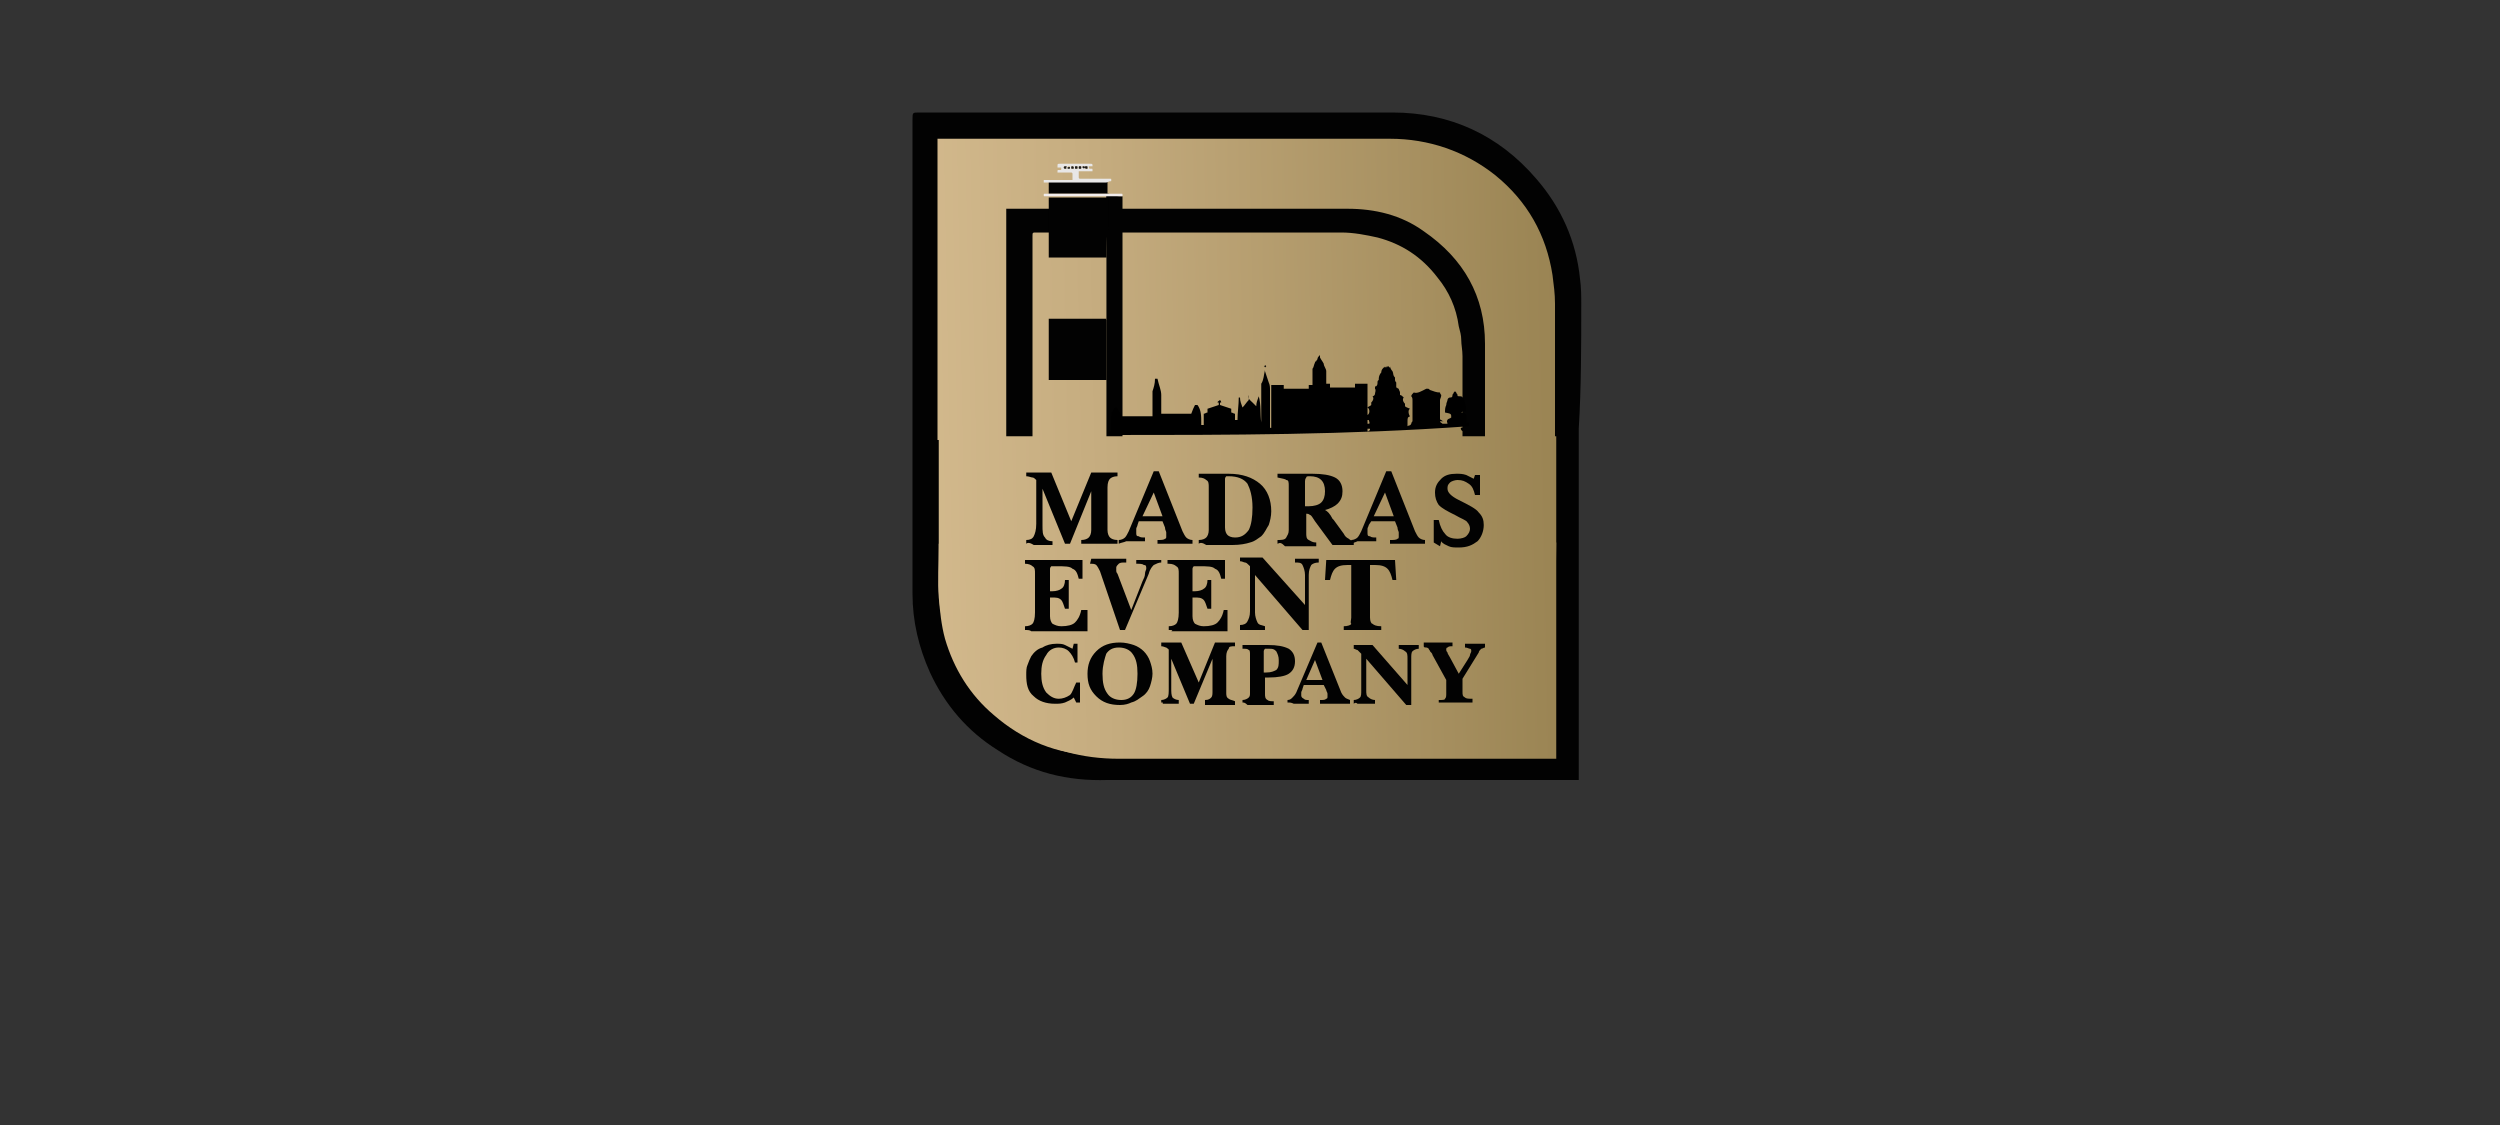 <?xml version="1.0" encoding="utf-8"?>
<!-- Generator: Adobe Illustrator 21.0.0, SVG Export Plug-In . SVG Version: 6.00 Build 0)  -->
<svg version="1.1" id="Layer_1" xmlns="http://www.w3.org/2000/svg" xmlns:xlink="http://www.w3.org/1999/xlink" x="0px" y="0px"
	 viewBox="0 0 200 90" style="enable-background:new 0 0 200 90;" xml:space="preserve">
<rect x="0" y="0" width="200" height="90" fill="#333333" stroke="none"/>
<style type="text/css">
	.st0{clip-path:url(#SVGID_2_);}
	.st1{fill:url(#SVGID_3_);}
	.st2{fill:url(#SVGID_4_);}
	.st3{fill:none;}
	.st4{fill:#020202;}
	.st5{fill:url(#SVGID_5_);}
	.st6{fill:url(#SVGID_6_);}
	.st7{fill:#E9C17F;}
	.st8{fill:#E8E7E7;}
	.st9{fill:#F1ECEC;}
	.st10{fill:#EFEAE9;}
	.st11{fill:#1E1E1E;}
	.st12{fill:#1D1D1D;}
	.st13{fill:#1B1C1C;}
	.st14{fill:#1A1A1A;}
	.st15{fill:#111111;}
	.st16{fill:url(#SVGID_7_);}
</style>
<g>
	<g>
		<defs>
			<rect id="SVGID_1_" x="73" y="9" width="53.5" height="53.5"/>
		</defs>
		<clipPath id="SVGID_2_">
			<use xlink:href="#SVGID_1_"  style="overflow:visible;"/>
		</clipPath>
		<g class="st0">
			<linearGradient id="SVGID_3_" gradientUnits="userSpaceOnUse" x1="43.085" y1="36.899" x2="144.898" y2="34.937">
				<stop  offset="0" style="stop-color:#EACFA4"/>
				<stop  offset="0.163" style="stop-color:#E0C69A"/>
				<stop  offset="0.442" style="stop-color:#C5AC7F"/>
				<stop  offset="0.801" style="stop-color:#9A8453"/>
				<stop  offset="0.996" style="stop-color:#806B38"/>
			</linearGradient>
			<path class="st1" d="M124.9,61c-0.3,0-0.6,0-0.8,0c-7.4,0-14.7,0-22.1,0c-4.2,0-8.5,0-12.8,0c-3,0-5.8-0.6-8.3-2.3
				c-2.3-1.5-4-3.4-5.1-5.8c-0.9-1.9-1.3-3.9-1.3-6c0-3.7,0-7.5,0-11.2c0-8.2,0-16.3,0-24.5c0-0.5,0-0.5,0.5-0.5
				c7.9,0,15.8,0,23.7,0c4,0,8,0,12,0c4.4,0,8,1.7,10.9,5c1.9,2.2,2.9,4.7,3.2,7.5c0.1,0.6,0.1,1.3,0.1,1.9c0,3.1,0,6.3,0,9.4
				c0,8.7,0,17.4,0,26.1C124.9,60.7,124.9,60.8,124.9,61z"/>
			<linearGradient id="SVGID_4_" gradientUnits="userSpaceOnUse" x1="42.904" y1="27.503" x2="144.716" y2="25.541">
				<stop  offset="0" style="stop-color:#EACFA4"/>
				<stop  offset="0.163" style="stop-color:#E0C69A"/>
				<stop  offset="0.442" style="stop-color:#C5AC7F"/>
				<stop  offset="0.801" style="stop-color:#9A8453"/>
				<stop  offset="0.996" style="stop-color:#806B38"/>
			</linearGradient>
			<path class="st2" d="M81.7,17.9v17h36.4l0-8.8c0,0-2-8.5-10-8.5C100.1,17.5,81.7,17.9,81.7,17.9z"/>
			<rect x="74.1" y="10" class="st3" width="51.4" height="33.1"/>
			<path class="st4" d="M126.5,24.3c0-0.6,0-1.3-0.1-2c-0.3-3-1.5-5.7-3.5-8c-3-3.5-6.9-5.3-11.5-5.3c-4.2,0-8.5,0-12.8,0
				c-8.4,0-16.7,0-25.1,0c-0.5,0-0.5,0-0.5,0.6c0,8.7,0,17.3,0,26c0,4,0,7.9,0,11.9c0,2.2,0.5,4.3,1.4,6.3c1.2,2.6,3,4.7,5.4,6.2
				c2.7,1.8,5.6,2.5,8.8,2.4c4.5,0,9,0,13.5,0c7.8,0,15.6,0,23.4,0c0.3,0,0.5,0,0.8,0c0-0.2,0-0.3,0-0.4c0-9.2,0-18.4,0-27.7
				C126.5,31,126.5,27.7,126.5,24.3z M124.4,60.4c-0.2,0-0.3,0-0.5,0c-6.5,0-13.1,0-19.6,0c-5.5,0-11.1,0-16.6,0
				c-3.1,0-5.9-1.2-8.2-3.2c-1.9-1.6-3.2-3.7-3.9-6.1c-0.3-1.1-0.4-2.2-0.5-3.3c-0.1-1.3,0-2.7,0-4c0-0.1,0-0.2,0-0.3
				c1.8,0,3.7,0,5.5,0c0,0.4,0,0.8,0.1,1.2c0.3,3.8,2.1,6.6,5.3,8.6c1.7,1,3.5,1.6,5.5,1.5c6.1,0,12.3,0,18.4,0c2.8,0,5.7,0,8.5,0
				c0.2,0,0.3,0,0.5,0c0-3.8,0-7.6,0-11.4c1.9,0,3.7,0,5.6,0C124.4,49.1,124.4,54.7,124.4,60.4z M82.6,43.3c0-2.6,0-5.1,0-7.7
				c0-5.6,0-11.2,0-16.7c0-0.3,0-0.3,0.3-0.3c5.4,0,10.8,0,16.2,0c2.7,0,5.5,0,8.2,0c1,0,2,0.2,2.9,0.4c1.9,0.5,3.5,1.5,4.8,3.2
				c0.9,1.1,1.5,2.4,1.7,3.9c0.1,0.4,0.2,0.7,0.2,1.1c0,0.4,0.1,0.8,0.1,1.3c0,2.1,0,4.3,0,6.5c0,5.9,0,11.9,0,17.8
				c0,0.1,0,0.2,0,0.3c-0.2,0-0.4,0-0.5,0c-5,0-10,0-15.1,0c-2.9,0-5.8,0-8.7,0c-0.3,0-0.7,0-1,0c0,0,0,0-0.1,0
				c-3.5,0-6.1-1.6-7.8-4.5c-0.8-1.3-1.1-2.7-1.1-4.2C82.6,43.8,82.6,43.5,82.6,43.3z M124.4,34.7c0,0.2,0,0.3,0,0.5
				c-1.9,0-3.7,0-5.6,0c0-0.2,0-0.3,0-0.5c0-2.4,0-4.8,0-7.2c0-3.8-1.7-6.8-4.9-9c-1.8-1.3-3.9-1.8-6.1-1.8c-9,0-18,0-26.9,0
				c-0.1,0-0.2,0-0.4,0c0,6.2,0,12.3,0,18.5c-1.9,0-3.7,0-5.5,0c0-8,0-16,0-24.1c0.2,0,0.3,0,0.5,0c7,0,14.1,0,21.1,0
				c4.9,0,9.7,0,14.6,0c3.1,0,6,1,8.4,2.9c2.6,2.1,4.1,4.8,4.6,8c0.1,0.8,0.2,1.5,0.2,2.3C124.4,27.8,124.4,31.2,124.4,34.7z"/>
			<path class="st4" d="M89.8,15.7c0,0.1,0,0.1,0,0.2c0,8,0,16.1,0,24.1c0,0.1,0,0.2,0,0.2c-0.4,0-0.8,0-1.3,0c0-1.6,0-3.2,0-4.9
				c0-1.6,0-3.3,0-5c0-1.6,0-3.2,0-4.9s0-3.3,0-5c0-0.8,0-1.6,0-2.5c0-0.8,0-1.6,0-2.4c0.1,0,0.2,0,0.2,0
				C89.1,15.7,89.5,15.7,89.8,15.7z"/>
			<linearGradient id="SVGID_5_" gradientUnits="userSpaceOnUse" x1="42.834" y1="23.885" x2="144.647" y2="21.922">
				<stop  offset="0" style="stop-color:#EACFA4"/>
				<stop  offset="0.163" style="stop-color:#E0C69A"/>
				<stop  offset="0.442" style="stop-color:#C5AC7F"/>
				<stop  offset="0.801" style="stop-color:#9A8453"/>
				<stop  offset="0.996" style="stop-color:#806B38"/>
			</linearGradient>
			<path class="st5" d="M88.5,20.6c0,1.6,0,3.3,0,5c-1.6,0-3.1,0-4.6,0c0,0,0-0.1,0-0.2c0-1.6,0-3.1,0-4.7c0,0,0-0.1,0-0.2
				C85.5,20.6,87,20.6,88.5,20.6z"/>
			<linearGradient id="SVGID_6_" gradientUnits="userSpaceOnUse" x1="43.023" y1="33.696" x2="144.836" y2="31.734">
				<stop  offset="0" style="stop-color:#EACFA4"/>
				<stop  offset="0.163" style="stop-color:#E0C69A"/>
				<stop  offset="0.442" style="stop-color:#C5AC7F"/>
				<stop  offset="0.801" style="stop-color:#9A8453"/>
				<stop  offset="0.996" style="stop-color:#806B38"/>
			</linearGradient>
			<path class="st6" d="M88.5,30.4c0,1.6,0,3.3,0,5c-1.6,0-3.1,0-4.6,0c0,0,0-0.1,0-0.2c0-1.6,0-3.1,0-4.7c0,0,0-0.1,0-0.2
				C85.5,30.4,87,30.4,88.5,30.4z"/>
			<path class="st4" d="M88.5,30.4c-1.5,0-3.1,0-4.6,0c0,0,0-0.1,0-0.2c0-1.6,0-3.1,0-4.6c0,0,0-0.1,0-0.1c1.6,0,3.1,0,4.6,0
				C88.5,27.1,88.5,28.8,88.5,30.4z"/>
			<path class="st7" d="M83.9,35.3c1.6,0,3.1,0,4.6,0c0,1.6,0,3.2,0,4.9c0,0-0.1,0-0.2,0c-1.5,0-2.9,0-4.4,0c0,0-0.1,0-0.2,0
				c0-1.6,0-3.2,0-4.7C83.9,35.4,83.9,35.4,83.9,35.3z"/>
			<path class="st4" d="M88.5,20.6c-1.5,0-3.1,0-4.6,0c0-0.1,0-0.2,0-0.2c0-1.5,0-3.1,0-4.6c0,0,0.1,0,0.2,0c1.5,0,2.9,0,4.4,0
				c0,0,0.1,0,0.2,0c0,0.8,0,1.6,0,2.4C88.5,18.9,88.5,19.7,88.5,20.6z"/>
			<path class="st7" d="M90.1,40.4c0.2,0,0.2,0,0.2,0.2c0,0.1,0,0.2,0,0.3c0,0.1,0,0.1,0.1,0.1c0.2,0,0.2,0,0.2,0.2
				c0,0.2,0,0.3,0,0.5c0,0.1,0,0.1-0.1,0.1c0,0-0.1,0-0.1,0c-2.3,0-4.5,0-6.8,0c-0.2,0-0.2,0-0.2-0.2c0-0.2,0-0.3,0-0.5
				c0-0.1,0-0.1,0.1-0.1c0.1,0,0.1,0,0.1-0.1c0-0.1,0-0.2,0-0.2c0-0.2,0-0.2,0.2-0.2c0,0,0.1,0,0.2,0c2.1,0,4.1,0,6.2,0
				C90,40.4,90,40.4,90.1,40.4z"/>
			<path class="st4" d="M83.9,15.5c0-0.3,0-0.6,0-1c0,0,0.1,0,0.2,0c1.5,0,2.9,0,4.4,0c0,0,0.1,0,0.1,0c0,0.3,0,0.6,0,1
				c0,0-0.1,0-0.1,0c-1.5,0-2.9,0-4.4,0C84,15.5,84,15.5,83.9,15.5z"/>
			<path class="st8" d="M88.5,14.6c0,0-0.1,0-0.1,0c-1.5,0-2.9,0-4.4,0c0,0-0.1,0-0.2,0c-0.1,0-0.2,0-0.3,0c0-0.1,0-0.2,0-0.2
				c0.8,0,1.5,0,2.3,0c0-0.2,0-0.3,0-0.5c0-0.1-0.1-0.1-0.1-0.1c-0.3,0-0.6,0-0.9,0c-0.1,0-0.1,0-0.2,0c0,0,0,0,0-0.1
				c0-0.1,0-0.1,0.1-0.1c0,0,0.1,0,0.1,0c0.1,0,0.1,0,0.1-0.1c0-0.1,0-0.1-0.1-0.1c-0.1,0-0.1,0-0.2,0c0,0,0,0,0-0.1
				c0-0.2,0-0.2,0.2-0.2c0.8,0,1.6,0,2.4,0c0.2,0,0.2,0,0.2,0.2c-0.1,0-0.2,0-0.3,0c0,0,0,0,0,0c0,0.2,0,0.2,0.2,0.2c0,0,0,0,0,0
				c0.1,0,0.1,0,0.1,0.1c0,0,0,0.1,0,0.1c-0.4,0-0.8,0-1.1,0c0,0.2,0,0.4,0,0.5c0,0,0,0.1,0.1,0.1c0,0,0.1,0,0.1,0
				c0.7,0,1.5,0,2.2,0c0,0,0.1,0,0.1,0c0.1,0,0.1,0,0.1,0.1c0,0.1,0,0.1-0.1,0.1C88.7,14.5,88.6,14.6,88.5,14.6z M85.3,13.4
				c0-0.1,0-0.1-0.1-0.1c-0.1,0-0.1,0-0.1,0.1c0,0,0,0.1,0.1,0.1S85.4,13.5,85.3,13.4z M85.7,13.4c0,0.1,0,0.1,0.1,0.1
				c0.1,0,0.1,0,0.1-0.1c0,0,0-0.1-0.1-0.1C85.8,13.3,85.7,13.3,85.7,13.4z M86.2,13.4c0-0.1,0-0.1-0.1-0.1c-0.1,0-0.1,0-0.1,0.1
				s0,0.1,0.1,0.1C86.2,13.5,86.2,13.5,86.2,13.4z M86.3,13.4c0,0.1,0,0.1,0.1,0.1c0.1,0,0.1,0,0.1-0.1c0-0.1,0-0.1-0.1-0.1
				C86.3,13.3,86.3,13.3,86.3,13.4z M86.6,13.4C86.6,13.5,86.5,13.5,86.6,13.4c0.2,0.1,0.2,0.1,0.2,0c0,0,0-0.1-0.1-0.1
				C86.6,13.3,86.6,13.3,86.6,13.4z M87,13.4c0-0.1,0-0.1-0.1-0.1c-0.1,0-0.1,0-0.1,0.1c0,0,0,0.1,0.1,0.1
				C87,13.5,87.1,13.5,87,13.4z M85.6,13.4c0-0.1,0-0.1-0.1-0.1c-0.1,0-0.1,0.1-0.1,0.1C85.5,13.5,85.5,13.5,85.6,13.4
				C85.6,13.5,85.6,13.5,85.6,13.4z"/>
			<path class="st9" d="M83.9,15.5c0,0,0.1,0,0.2,0c1.5,0,2.9,0,4.4,0c0,0,0.1,0,0.1,0c0.3,0,0.7,0,1,0c0,0,0.1,0,0.1,0
				c0.1,0,0.1,0,0.1,0.1c0,0,0,0.1,0,0.1c-0.3,0-0.7,0-1,0c-0.1,0-0.2,0-0.2,0c0,0-0.1,0-0.2,0c-1.5,0-2.9,0-4.4,0c0,0-0.1,0-0.2,0
				c-0.1,0-0.2,0-0.2,0c-0.1,0-0.1,0-0.1-0.1s0-0.1,0.1-0.1C83.8,15.5,83.8,15.5,83.9,15.5z"/>
			<path class="st10" d="M90.1,40.4c-0.1,0-0.1,0-0.2,0c-2.1,0-4.1,0-6.2,0c0,0-0.1,0-0.2,0c0,0,0-0.1,0-0.2c0.1,0,0.2,0,0.3,0
				c0,0,0.1,0,0.2,0c1.5,0,2.9,0,4.4,0c0,0,0.1,0,0.2,0c0.4,0,0.8,0,1.3,0c0,0,0.1,0,0.1,0C90.1,40.2,90.1,40.2,90.1,40.4z"/>
			<path class="st11" d="M85.3,13.4c0,0.1,0,0.1-0.1,0.1c-0.1,0-0.1-0.1-0.1-0.1c0,0,0-0.1,0.1-0.1C85.3,13.3,85.4,13.3,85.3,13.4z"
				/>
			<path class="st12" d="M85.7,13.4c0-0.1,0-0.1,0.1-0.1c0.1,0,0.1,0.1,0.1,0.1c0,0.1,0,0.1-0.1,0.1C85.7,13.5,85.7,13.5,85.7,13.4z
				"/>
			<path class="st13" d="M86.2,13.4c0,0.1,0,0.1-0.1,0.1c-0.1,0-0.1,0-0.1-0.1s0-0.1,0.1-0.1C86.2,13.3,86.2,13.3,86.2,13.4z"/>
			<path class="st14" d="M86.3,13.4c0-0.1,0-0.1,0.1-0.1c0.1,0,0.1,0,0.1,0.1s0,0.1-0.1,0.1C86.3,13.5,86.3,13.5,86.3,13.4z"/>
			<path class="st14" d="M86.6,13.4c0-0.1,0-0.1,0.1-0.1c0.1,0,0.1,0.1,0.1,0.1C86.7,13.5,86.7,13.5,86.6,13.4
				C86.6,13.5,86.6,13.5,86.6,13.4z"/>
			<path class="st14" d="M87,13.4c0,0.1,0,0.1-0.1,0.1c-0.1,0-0.1-0.1-0.1-0.1c0-0.1,0-0.1,0.1-0.1C87,13.3,87,13.3,87,13.4z"/>
			<path class="st15" d="M85.6,13.4c0,0.1,0,0.1-0.1,0.1c-0.1,0-0.1,0-0.1-0.1C85.5,13.4,85.5,13.3,85.6,13.4
				C85.6,13.3,85.6,13.3,85.6,13.4z"/>
			<rect x="81.2" y="10.3" class="st3" width="17.2" height="31.9"/>
			<path d="M88.7,34.8c0-0.1,0-0.2,0-0.3c0,0,0.1,0,0.2,0c0-0.4,0-0.8,0-1.2c0-0.2,0-0.3,0.1-0.4c0.1-0.1,0.1-0.2,0.2-0.3
				c0,0,0.1,0,0.2,0c0,0.3,0.3,0.4,0.3,0.7c0.8,0,1.6,0,2.5,0c0-0.2,0-0.5,0-0.7c0-0.3,0-0.7,0-1c0-0.1,0-0.2,0-0.3
				c0.1-0.3,0.2-0.6,0.2-1c0.1,0,0.1,0,0.2,0c0.1,0.5,0.3,0.9,0.3,1.3c0,0.5,0,1,0,1.4c0,0,0,0.1,0,0.1c0.8,0,1.6,0,2.4,0
				c0.1-0.3,0.2-0.5,0.3-0.7c0,0,0.1,0,0.2,0c0,0,0,0,0,0c0.3,0.4,0.3,0.9,0.3,1.4c0,0,0,0.1,0,0.2c0.1,0,0.1,0,0.2,0
				c0-0.3,0-0.6,0-0.9c0.1,0,0.2-0.1,0.3-0.1c0-0.1,0-0.2,0-0.3c0.3-0.1,0.6-0.2,0.9-0.3c0,0,0-0.1,0-0.2c0,0-0.1,0-0.1,0
				c0-0.1,0.1-0.1,0.2-0.2c0,0,0.1,0.1,0.1,0.2c0,0,0,0-0.1,0c0,0.1,0,0.2,0,0.2c0.3,0.1,0.6,0.2,0.9,0.3c0,0.1,0,0.2,0,0.3
				c0.1,0,0.2,0.1,0.3,0.1c0,0.2,0,0.3,0,0.5c0.1,0,0.2,0,0.2,0c0-0.6,0.1-1.2,0.1-1.8c0,0,0,0,0.1,0c0,0.3,0.1,0.5,0.2,0.8
				c0.2-0.2,0.3-0.4,0.5-0.6c0,0,0-0.2,0-0.2c0,0,0-0.1,0-0.2v0c-0.1,0.3,0.1,0.4,0.3,0.6c0.1,0.1,0.2,0.2,0.3,0.3
				c0-0.3,0.1-0.5,0.2-0.8c0.2,0.7,0.1,1.4,0.2,2.1c0,0,0-0.1,0-0.1c0-0.6,0-1.2,0-1.8c0-0.3,0-0.5,0-0.8c0-0.1,0-0.2,0-0.4
				c0.2-0.3,0.2-0.7,0.3-1.1c0-0.1,0-0.2,0-0.2c0,0,0-0.1-0.1-0.1c0,0,0.1,0,0.1-0.1c0,0,0.1,0.1,0.1,0.1c0,0-0.1,0.1-0.1,0.1
				c0,0.1,0,0.2,0,0.3c0.1,0.3,0.2,0.6,0.3,0.9c0.1,0.2,0.1,0.4,0.1,0.6c0,1,0,1.9,0,2.9c0,0,0,0.1,0,0.1c0,0,0.1,0.1,0.1,0
				c0-0.3,0-0.5,0-0.8c0-0.4,0-0.8,0-1.1c0-0.4,0-0.7,0-1.1c0-0.1,0-0.2,0-0.4c0.3,0,0.6,0,1,0c0,0.1,0,0.2,0,0.3c0.7,0,1.3,0,2,0
				c0-0.1,0-0.2,0-0.3c0.1,0,0.2,0,0.3,0c0-0.1,0-0.2,0-0.3c0-0.3,0-0.5,0-0.8c0,0,0-0.1,0-0.2c0.1-0.1,0.1-0.3,0.2-0.5
				c0,0,0-0.1,0.1-0.1c0-0.1,0.1-0.1,0.1-0.2c0-0.1,0.1-0.2,0.2-0.3c0,0,0,0,0,0.1c0,0,0,0.1,0,0.1c0.1,0.2,0.2,0.3,0.3,0.5
				c0,0,0,0,0,0c0,0.2,0.2,0.4,0.2,0.6c0,0.3,0,0.6,0,0.9c0,0,0,0.1,0,0.1c0.1,0,0.2,0,0.3,0c0,0.1,0,0.2,0,0.3c0.6,0,1.3,0,2,0
				c0-0.1,0-0.2,0-0.3c0.3,0,0.6,0,1,0c0,0.8,0,1.7,0,2.5c0.2-0.1,0.2-0.5,0-0.6c0.1-0.1,0.2-0.1,0.3-0.2c0,0,0-0.1,0-0.2
				c0.2-0.2,0.2-0.4,0.1-0.5c0.1,0,0.2-0.1,0.2-0.2c0-0.1,0.1-0.3,0-0.4c0-0.2,0-0.2,0.1-0.2c0.2-0.2,0-0.4,0.2-0.5c0,0,0-0.1,0-0.1
				c0-0.2,0.1-0.4,0.2-0.5c0-0.2,0.1-0.3,0.2-0.4c0,0,0.1,0,0.1-0.1c0,0,0,0,0,0.1c0,0,0-0.1,0-0.1c0,0,0,0.1,0.1,0.1
				c0,0,0-0.1,0.1-0.1c0,0,0,0.1,0,0.1c0,0,0-0.1,0.1-0.1c0,0,0,0.1,0.1,0.1c0,0,0-0.1,0-0.1c0,0,0,0,0,0c0,0.1,0.1,0.3,0.2,0.4
				c0.1,0.2,0,0.3,0.2,0.5c0,0,0,0.1,0,0.2c0,0.1,0.1,0.2,0.1,0.2c0,0,0,0,0,0c0,0.1,0,0.3,0,0.4c0.1,0,0.1,0.1,0.2,0.1c0,0,0,0,0,0
				c0,0.1,0.1,0.2,0.1,0.3c0,0,0,0.1,0,0.2c0.1,0,0.2,0.1,0.3,0.2c-0.1,0.1-0.1,0.3,0.1,0.5c0,0.1,0,0.2,0,0.2
				c0.1,0.1,0.2,0.1,0.4,0.2c-0.2,0.1-0.1,0.5,0,0.6c-0.2,0.1-0.2,0.1-0.2,0.5c0-0.1,0-0.2,0-0.3h0c0,0.2,0,0.4,0,0.6
				c0.1-0.1,0.2,0,0.3-0.2c0-0.1,0.1-0.2,0.1-0.2c0-0.5,0-1.1,0-1.6c0-0.2,0-0.3-0.1-0.4c0-0.1,0.1-0.2,0.2-0.3
				c0.3,0.1,0.6-0.1,1-0.3c0,0,0.1,0,0.1,0c0.1,0,0.1,0,0.2,0.1c0.3,0.1,0.5,0.2,0.8,0.2c0,0.1,0.1,0.2,0.1,0.2
				c0,0.2-0.1,0.3-0.1,0.4c0,0.3,0,0.6,0,0.9c0,0.2,0,0.4,0,0.6c0,0,0,0.1,0.1,0.1c0,0,0.1,0.1,0.2,0.1c-0.1,0-0.2,0-0.3,0
				c0,0.1,0.1,0.1,0.2,0.2c0,0-0.1,0-0.1,0l0,0c0.2,0,0.3,0,0.5,0c0-0.1-0.1-0.2,0-0.3c0-0.1,0.2-0.1,0.3-0.2c0-0.3,0-0.3-0.5-0.4
				c0-0.2,0-0.4,0.1-0.6c0-0.2,0.1-0.3,0.1-0.4c0-0.1,0.1-0.2,0.2-0.2s0.2,0,0.2-0.2c0-0.1,0.1-0.1,0.1-0.2c0,0,0.1-0.1,0.1-0.1
				c0,0,0.1,0.1,0.1,0.1c0,0.1,0.1,0.1,0.1,0.2c0,0.1,0,0.1,0.2,0.1c0.2,0,0.2,0.1,0.3,0.2c0.1,0.3,0.2,0.6,0.2,1
				c-0.1,0-0.3,0-0.4,0.1c0.2,0,0.3,0,0.4,0.2c0,0,0,0.1,0,0.2c0,0.1,0,0.2,0,0.2c0,0,0,0.1,0,0.2c0,0,0.1,0,0.2,0
				c0,0.1,0,0.2,0,0.3C107.8,34.8,98.3,34.8,88.7,34.8z M109.4,33.9c0.2,0,0.2,0,0.1-0.3c0,0-0.1,0-0.1,0
				C109.4,33.7,109.4,33.9,109.4,33.9z M117.1,34.2C117.1,34.2,117.1,34.2,117.1,34.2c-0.2,0-0.3,0-0.2,0.2c0,0,0.1,0.1,0.1,0.1
				C117.1,34.4,117.1,34.4,117.1,34.2z M109.4,34.5c0.1,0,0.1,0,0.2-0.1c0,0,0-0.1,0-0.1c0,0-0.1,0-0.2,0
				C109.4,34.4,109.4,34.4,109.4,34.5z"/>
			<linearGradient id="SVGID_7_" gradientUnits="userSpaceOnUse" x1="43.317" y1="48.923" x2="145.129" y2="46.961">
				<stop  offset="0" style="stop-color:#EACFA4"/>
				<stop  offset="0.163" style="stop-color:#E0C69A"/>
				<stop  offset="0.442" style="stop-color:#C5AC7F"/>
				<stop  offset="0.801" style="stop-color:#9A8453"/>
				<stop  offset="0.996" style="stop-color:#806B38"/>
			</linearGradient>
			<path class="st16" d="M75.1,34.9c0,0.8,0,0.9,0,1c0,3.7,0,7.3,0,11c0,2.1,0.5,4,1.3,5.8c1.1,2.4,2.8,4.3,5,5.7
				c2.5,1.6,5.2,2.3,8.1,2.3c4.2,0,8.3,0,12.5,0c7.2,0,14.4,0,21.7,0c0.2,0,0.5,0,0.8,0c0-0.2,0-0.3,0-0.4c0-8.2,0-16.4,0-25.4
				L75.1,34.9L75.1,34.9z"/>
			<path class="st4" d="M82.1,43.5v-0.3c0.3,0,0.5-0.1,0.6-0.3c0.1-0.2,0.2-0.5,0.2-1v-3.5c-0.1-0.1-0.2-0.2-0.3-0.2
				c-0.1,0-0.3-0.1-0.5-0.1v-0.3c0.1,0,0.2,0,0.3,0c0.1,0,0.3,0,0.5,0c0.2,0,0.4,0,0.6,0c0.2,0,0.4,0,0.6,0l1.6,3.9l1.6-3.9
				c0.1,0,0.3,0,0.4,0c0.1,0,0.3,0,0.4,0c0.2,0,0.6,0,1.1,0c0.1,0,0.1,0,0.2,0v0.3c-0.3,0-0.5,0.1-0.6,0.2c-0.1,0.1-0.2,0.3-0.2,0.7
				v3.4c0,0.3,0.1,0.5,0.2,0.6c0.1,0.1,0.3,0.2,0.6,0.2v0.3c-0.3,0-0.5,0-0.8,0c-0.3,0-0.5,0-0.8,0c-0.3,0-0.5,0-0.7,0
				c-0.2,0-0.4,0-0.6,0v-0.3c0.3,0,0.5-0.1,0.6-0.2c0.1-0.1,0.2-0.3,0.2-0.6v-3.1l-1.7,4.2h-0.4l-1.8-4.4V42c0,0.5,0,0.8,0.2,1
				c0.1,0.2,0.3,0.3,0.6,0.3v0.3c-0.2,0-0.4,0-0.6,0c-0.2,0-0.3,0-0.4,0c-0.2,0-0.4,0-0.5,0C82.4,43.4,82.2,43.4,82.1,43.5z"/>
			<path class="st4" d="M89.5,43.5v-0.3c0.2,0,0.4-0.1,0.5-0.2c0.1-0.1,0.2-0.3,0.3-0.5l2-4.8h0.4l1.9,4.8c0.1,0.2,0.2,0.4,0.3,0.5
				s0.3,0.2,0.5,0.2v0.3c-0.2,0-0.5,0-0.7,0c-0.2,0-0.5,0-0.7,0s-0.5,0-0.7,0s-0.5,0-0.7,0v-0.3c0.3,0,0.5,0,0.6-0.1
				c0.1,0,0.1-0.1,0.1-0.2c0-0.1,0-0.2,0-0.3c0-0.1-0.1-0.2-0.1-0.4L93,41.7h-1.9L91,42c0,0.1-0.1,0.2-0.1,0.3c0,0.1,0,0.2,0,0.3
				c0,0.2,0,0.3,0.2,0.3c0.1,0.1,0.3,0.1,0.5,0.1v0.3c-0.2,0-0.3,0-0.5,0c-0.2,0-0.3,0-0.5,0s-0.3,0-0.5,0
				C89.9,43.4,89.7,43.4,89.5,43.5z M91.4,41.3h1.6l-0.7-1.9L91.4,41.3z"/>
			<path class="st4" d="M95.9,43.5v-0.3c0.3,0,0.5-0.1,0.6-0.2c0.1-0.1,0.2-0.3,0.2-0.6V39c0-0.3,0-0.5-0.2-0.6
				c-0.1-0.1-0.3-0.2-0.6-0.2v-0.3c0.1,0,0.2,0,0.4,0c0.1,0,0.3,0,0.6,0c0.2,0,0.4,0,0.7,0c0.3,0,0.5,0,0.7,0c1.1,0,1.9,0.3,2.5,0.8
				c0.6,0.5,0.9,1.3,0.9,2.2c0,0.4-0.1,0.8-0.2,1.1c-0.2,0.3-0.3,0.6-0.6,0.9c-0.3,0.2-0.5,0.4-0.9,0.5c-0.3,0.1-0.8,0.2-1.4,0.2
				c-0.2,0-0.4,0-0.7,0c-0.3,0-0.6,0-0.8,0c-0.2,0-0.3,0-0.6,0C96.2,43.4,96,43.4,95.9,43.5z M98,42.2c0,0.3,0.1,0.5,0.2,0.6
				c0.1,0.1,0.3,0.2,0.6,0.2c0.5,0,0.8-0.2,1.1-0.6c0.2-0.4,0.3-1,0.3-1.8c0-0.9-0.2-1.5-0.4-1.9c-0.3-0.4-0.8-0.6-1.5-0.6
				c-0.1,0-0.2,0-0.2,0c0,0-0.1,0.1-0.1,0.2L98,42.2L98,42.2z"/>
			<path class="st4" d="M102.2,43.5v-0.3c0.3,0,0.6,0,0.7-0.2s0.2-0.3,0.2-0.6v-3.5c0-0.3,0-0.5-0.2-0.5c-0.1-0.1-0.3-0.1-0.7-0.2
				v-0.3c0.2,0,0.3,0,0.5,0c0.2,0,0.4,0,0.6,0c0.2,0,0.5,0,0.8,0c0.4,0,0.7,0,0.9,0c0.8,0,1.4,0.1,1.8,0.3c0.4,0.2,0.6,0.6,0.6,1.1
				c0,0.4-0.1,0.7-0.4,1c-0.2,0.2-0.6,0.4-1,0.5c0.2,0.1,0.4,0.3,0.6,0.7c0,0,0.1,0.1,0.1,0.1l0.8,1.1c0.1,0.2,0.2,0.3,0.4,0.4
				c0.1,0.1,0.3,0.2,0.4,0.2v0.3c-0.1,0-0.3,0-0.5,0c-0.2,0-0.4,0-0.6,0c-0.1,0-0.2,0-0.3,0s-0.2,0-0.3,0l-1.4-1.9
				c-0.2-0.3-0.3-0.5-0.4-0.5c-0.1-0.1-0.2-0.1-0.3-0.1h0c0,0,0,0,0,0v1.5c0,0.3,0,0.5,0.2,0.6s0.3,0.2,0.6,0.2h0v0.3
				c-0.5,0-0.8,0-1.2,0c-0.3,0-0.5,0-0.7,0c-0.3,0-0.5,0-0.6,0C102.5,43.4,102.4,43.4,102.2,43.5z M104.4,40.5c0,0,0.1,0,0.1,0
				c0,0,0.1,0,0.2,0c0.4,0,0.8-0.1,1-0.3c0.2-0.2,0.3-0.5,0.3-0.9c0-0.4-0.1-0.7-0.3-0.9c-0.2-0.2-0.5-0.3-0.9-0.3
				c-0.2,0-0.3,0-0.3,0.1c0,0-0.1,0.1-0.1,0.3L104.4,40.5L104.4,40.5z"/>
			<path class="st4" d="M108.1,43.5v-0.3c0.2,0,0.4-0.1,0.5-0.2s0.2-0.3,0.3-0.5l2-4.8h0.4l1.9,4.8c0.1,0.2,0.2,0.4,0.3,0.5
				c0.1,0.1,0.3,0.2,0.5,0.2v0.3c-0.2,0-0.5,0-0.7,0c-0.2,0-0.5,0-0.7,0c-0.2,0-0.5,0-0.7,0c-0.2,0-0.5,0-0.7,0v-0.3
				c0.3,0,0.5,0,0.6-0.1c0.1,0,0.1-0.1,0.1-0.2c0-0.1,0-0.2,0-0.3c0-0.1-0.1-0.2-0.1-0.4l-0.2-0.5h-1.9l-0.2,0.3
				c0,0.1-0.1,0.2-0.1,0.3c0,0.1,0,0.2,0,0.3c0,0.2,0,0.3,0.2,0.3c0.1,0.1,0.3,0.1,0.5,0.1v0.3c-0.2,0-0.3,0-0.5,0
				c-0.2,0-0.3,0-0.5,0s-0.3,0-0.5,0C108.4,43.4,108.3,43.4,108.1,43.5z M109.9,41.3h1.6l-0.7-1.9L109.9,41.3z"/>
			<path class="st4" d="M114.7,43.4c0-0.1,0-0.3,0-0.4c0-0.1,0-0.3,0-0.4c0-0.2,0-0.3,0-0.5c0-0.2,0-0.3,0-0.5h0.4
				c0.1,0.5,0.3,0.9,0.5,1.1c0.2,0.3,0.6,0.4,1,0.4c0.3,0,0.6-0.1,0.7-0.2c0.2-0.2,0.3-0.4,0.3-0.6c0-0.2-0.1-0.4-0.2-0.5
				c-0.1-0.2-0.5-0.3-1-0.6c-0.6-0.3-1-0.5-1.3-0.8c-0.2-0.3-0.3-0.6-0.3-1c0-0.5,0.2-0.8,0.5-1.1c0.3-0.3,0.7-0.4,1.2-0.4
				c0.3,0,0.5,0,0.8,0.1c0.2,0.1,0.4,0.2,0.6,0.3l0.1-0.3h0.4c0,0.3,0,0.5,0,0.8c0,0.3,0,0.5,0,0.8H118c-0.1-0.4-0.2-0.7-0.5-0.9
				c-0.3-0.2-0.5-0.3-0.9-0.3c-0.2,0-0.5,0.1-0.6,0.2c-0.2,0.2-0.2,0.3-0.2,0.5c0,0.3,0.3,0.6,0.9,0.9c0,0,0,0,0,0
				c0.8,0.4,1.4,0.7,1.6,1c0.3,0.3,0.4,0.6,0.4,1c0,0.5-0.2,1-0.5,1.3c-0.4,0.3-0.8,0.5-1.5,0.5c-0.3,0-0.6,0-0.8-0.1
				c-0.2-0.1-0.5-0.2-0.6-0.4l-0.1,0.4L114.7,43.4L114.7,43.4z"/>
			<path class="st4" d="M82,50.4v-0.3c0.3,0,0.5-0.1,0.6-0.2c0.1-0.1,0.2-0.4,0.2-0.9v-3.1c0-0.3,0-0.5-0.2-0.6
				c-0.1-0.1-0.3-0.2-0.6-0.2H82v-0.3c0.3,0,0.6,0,0.9,0c0.3,0,0.6,0,0.8,0c0.4,0,0.9,0,1.4,0c0.5,0,1,0,1.5,0v1.5h-0.3
				c-0.1-0.4-0.2-0.7-0.5-0.8c-0.2-0.2-0.6-0.2-1.3-0.2c-0.2,0-0.3,0-0.4,0c0,0-0.1,0.1-0.1,0.2v1.8h0.2c0.3,0,0.6-0.1,0.7-0.2
				c0.2-0.1,0.3-0.4,0.3-0.7h0.3c0,0.2,0,0.3,0,0.5c0,0.2,0,0.4,0,0.6c0,0.2,0,0.4,0,0.6c0,0.2,0,0.4,0,0.6h-0.3
				c-0.1-0.3-0.2-0.6-0.3-0.7c-0.2-0.2-0.4-0.2-0.8-0.2h-0.1v1.5c0,0.3,0.1,0.5,0.2,0.6c0.2,0.1,0.4,0.2,0.7,0.2
				c0.5,0,0.9-0.1,1.1-0.3c0.2-0.2,0.4-0.5,0.5-1H87v1.7c-0.4,0-0.9,0-1.3,0c-0.5,0-1,0-1.8,0h-0.5c-0.4,0-0.7,0-0.9,0
				C82.4,50.4,82.2,50.4,82,50.4z"/>
			<path class="st4" d="M87.3,44.7c0.2,0,0.5,0,0.6,0c0.2,0,0.4,0,0.6,0c0.2,0,0.5,0,1,0c0.3,0,0.5,0,0.6,0V45h-0.1
				c-0.2,0-0.4,0-0.5,0.1c-0.1,0.1-0.2,0.2-0.2,0.3c0,0,0,0.1,0,0.2c0,0.1,0,0.2,0.1,0.3l1.1,2.9l0.9-2.3c0.1-0.2,0.2-0.4,0.2-0.6
				c0-0.2,0.1-0.3,0.1-0.4c0-0.2,0-0.3-0.2-0.3c-0.1-0.1-0.3-0.1-0.6-0.1v-0.3c0.3,0,0.5,0,0.6,0c0.2,0,0.3,0,0.4,0
				c0.1,0,0.3,0,0.4,0c0.2,0,0.3,0,0.6,0V45c-0.2,0-0.4,0.1-0.6,0.2c-0.1,0.1-0.3,0.3-0.4,0.7l-1.9,4.5h-0.4L88,45.7
				c-0.1-0.2-0.2-0.4-0.3-0.5c-0.1-0.1-0.3-0.1-0.5-0.1L87.3,44.7L87.3,44.7z"/>
			<path class="st4" d="M93.5,50.4v-0.3c0.3,0,0.5-0.1,0.6-0.2c0.1-0.1,0.2-0.4,0.2-0.9v-3.1c0-0.3,0-0.5-0.2-0.6
				c-0.1-0.1-0.3-0.2-0.6-0.2h-0.1v-0.3c0.3,0,0.6,0,0.9,0c0.3,0,0.6,0,0.8,0c0.4,0,0.9,0,1.4,0c0.5,0,1,0,1.5,0v1.5h-0.3
				c-0.1-0.4-0.2-0.7-0.5-0.8c-0.2-0.2-0.6-0.2-1.3-0.2c-0.2,0-0.3,0-0.4,0c0,0-0.1,0.1-0.1,0.2v1.8h0.2c0.3,0,0.6-0.1,0.7-0.2
				c0.2-0.1,0.3-0.4,0.3-0.7h0.3c0,0.2,0,0.3,0,0.5c0,0.2,0,0.4,0,0.6c0,0.2,0,0.4,0,0.6c0,0.2,0,0.4,0,0.6h-0.3
				c-0.1-0.3-0.2-0.6-0.3-0.7c-0.2-0.2-0.4-0.2-0.8-0.2h-0.1v1.5c0,0.3,0.1,0.5,0.2,0.6c0.2,0.1,0.4,0.2,0.7,0.2
				c0.5,0,0.9-0.1,1.1-0.3c0.2-0.2,0.4-0.5,0.5-1h0.3v1.7c-0.4,0-0.9,0-1.3,0c-0.5,0-1,0-1.8,0h-0.5c-0.4,0-0.7,0-0.9,0
				C93.9,50.4,93.7,50.4,93.5,50.4z"/>
			<path class="st4" d="M99.2,50.4V50c0.3,0,0.5-0.1,0.6-0.3c0.1-0.2,0.2-0.4,0.2-0.8v-3.6l-0.1-0.1c-0.1-0.1-0.2-0.2-0.3-0.2
				c-0.1,0-0.2-0.1-0.4-0.1v-0.3c0.1,0,0.2,0,0.3,0c0.1,0,0.3,0,0.5,0c0.2,0,0.4,0,0.6,0c0.2,0,0.3,0,0.4,0l3.4,3.8V46
				c0-0.3-0.1-0.6-0.2-0.8c-0.1-0.2-0.3-0.2-0.6-0.2v-0.3c0.2,0,0.4,0,0.5,0c0.2,0,0.3,0,0.4,0s0.2,0,0.4,0s0.4,0,0.6,0V45
				c-0.3,0-0.5,0.1-0.6,0.2c-0.1,0.2-0.2,0.4-0.2,0.8v4.4h-0.5l-3.8-4.4v3c0,0.3,0.1,0.6,0.2,0.8c0.1,0.2,0.3,0.2,0.6,0.3v0.3
				c-0.2,0-0.4,0-0.6,0c-0.2,0-0.4,0-0.7,0c-0.2,0-0.3,0-0.4,0C99.4,50.4,99.2,50.4,99.2,50.4z"/>
			<path class="st4" d="M108.1,49.4v-4.2c0,0-0.1,0-0.1,0c0,0-0.1,0-0.2,0c-0.5,0-0.8,0.1-1,0.3c-0.2,0.2-0.3,0.5-0.4,0.9H106
				l0.1-1.6c0.3,0,0.6,0,1,0c0.3,0,0.8,0,1.2,0c0.7,0,1.3,0,1.8,0c0.5,0,1,0,1.5,0l0.1,1.6h-0.3c-0.1-0.4-0.2-0.7-0.4-0.9
				c-0.2-0.2-0.5-0.3-1-0.3c-0.1,0-0.2,0-0.4,0h0v4.2c0,0.3,0.1,0.5,0.2,0.5c0.1,0.1,0.3,0.2,0.7,0.2v0.3c-0.2,0-0.5,0-0.7,0
				c-0.2,0-0.5,0-0.7,0s-0.5,0-0.8,0c-0.3,0-0.6,0-0.8,0v-0.3c0.3,0,0.6-0.1,0.6-0.2C108,49.8,108.1,49.6,108.1,49.4z"/>
			<path class="st4" d="M86.1,54.6h0.3v1.6h-0.3l-0.2-0.4c-0.2,0.2-0.5,0.3-0.7,0.4c-0.3,0.1-0.5,0.1-0.8,0.1
				c-0.7,0-1.3-0.2-1.7-0.6c-0.5-0.4-0.6-1-0.6-1.7c0-0.3,0-0.6,0.1-0.8c0.1-0.3,0.2-0.5,0.3-0.7c0.2-0.3,0.5-0.6,0.9-0.7
				c0.3-0.2,0.7-0.3,1.1-0.3c0.3,0,0.5,0,0.7,0.1c0.2,0.1,0.4,0.2,0.6,0.3l0.1-0.4h0.3l0,1.5H86c-0.1-0.4-0.3-0.7-0.5-0.9
				c-0.2-0.2-0.5-0.3-0.8-0.3c-0.4,0-0.8,0.2-1,0.6c-0.3,0.4-0.4,0.9-0.4,1.5c0,0.6,0.1,1.1,0.4,1.5c0.3,0.3,0.6,0.5,1,0.5
				c0.3,0,0.6-0.1,0.9-0.3C85.8,55.4,85.9,55,86.1,54.6z"/>
			<path class="st4" d="M89.6,56.4c-0.8,0-1.4-0.2-1.9-0.7c-0.5-0.5-0.7-1-0.7-1.8c0-0.7,0.2-1.3,0.7-1.8c0.5-0.5,1.1-0.7,1.9-0.7
				c0.4,0,0.8,0.1,1.1,0.2c0.3,0.1,0.6,0.3,0.8,0.5c0.2,0.2,0.4,0.5,0.5,0.8c0.1,0.3,0.2,0.6,0.2,1c0,0.3-0.1,0.7-0.2,1
				c-0.1,0.3-0.3,0.6-0.6,0.8c-0.3,0.2-0.5,0.4-0.9,0.5C90.3,56.3,90,56.4,89.6,56.4z M88.2,53.9c0,0.7,0.1,1.2,0.4,1.6
				c0.2,0.3,0.6,0.5,1.1,0.5s0.8-0.2,1-0.5c0.2-0.3,0.3-0.9,0.3-1.6c0-0.7-0.1-1.2-0.4-1.6c-0.2-0.3-0.6-0.5-1.1-0.5s-0.8,0.2-1,0.5
				C88.4,52.6,88.2,53.2,88.2,53.9z"/>
			<path class="st4" d="M92.9,56.2V56c0.2,0,0.4-0.1,0.5-0.2c0.1-0.1,0.1-0.4,0.1-0.8V52c0-0.1-0.1-0.1-0.2-0.2
				c-0.1,0-0.2-0.1-0.4-0.1v-0.3c0.1,0,0.2,0,0.2,0c0.1,0,0.2,0,0.4,0c0.2,0,0.3,0,0.5,0s0.3,0,0.5,0l1.4,3.2l1.3-3.2
				c0.1,0,0.2,0,0.3,0c0.1,0,0.2,0,0.3,0c0.2,0,0.5,0,0.9,0c0,0,0.1,0,0.1,0v0.3c-0.3,0-0.5,0-0.5,0.2c-0.1,0.1-0.2,0.3-0.2,0.6v2.9
				c0,0.2,0,0.4,0.2,0.5c0.1,0.1,0.3,0.1,0.5,0.2v0.3c-0.2,0-0.5,0-0.7,0s-0.4,0-0.6,0c-0.3,0-0.5,0-0.6,0c-0.2,0-0.3,0-0.5,0V56
				c0.3,0,0.4-0.1,0.5-0.2c0.1-0.1,0.1-0.3,0.1-0.5v-2.6l-1.5,3.6h-0.3l-1.5-3.6V55c0,0.4,0,0.6,0.1,0.8c0.1,0.1,0.3,0.2,0.5,0.2
				v0.3c-0.2,0-0.3,0-0.5,0c-0.2,0-0.3,0-0.3,0c-0.2,0-0.3,0-0.5,0C93.1,56.2,93,56.2,92.9,56.2z"/>
			<path class="st4" d="M99.4,56.2V56c0.2,0,0.4-0.1,0.5-0.2c0.1-0.1,0.1-0.2,0.1-0.4v-3c0-0.2,0-0.4-0.1-0.4
				c-0.1-0.1-0.2-0.1-0.5-0.1v-0.3c0.1,0,0.2,0,0.3,0c0.1,0,0.3,0,0.5,0c0.1,0,0.3,0,0.5,0c0.3,0,0.5,0,0.7,0c0.8,0,1.3,0.1,1.7,0.3
				c0.3,0.2,0.5,0.5,0.5,1c0,0.5-0.2,0.8-0.5,1c-0.3,0.2-0.9,0.3-1.6,0.3c-0.1,0-0.2,0-0.2,0c0,0-0.1,0-0.1,0v1.3
				c0,0.2,0,0.4,0.2,0.5c0.1,0.1,0.3,0.1,0.5,0.1h0v0.3c-0.2,0-0.5,0-0.7,0c-0.3,0-0.6,0-0.9,0c-0.3,0-0.4,0-0.5,0
				C99.6,56.2,99.5,56.2,99.4,56.2z M101.1,53.8C101.2,53.8,101.2,53.8,101.1,53.8c0.1,0,0.2,0,0.2,0c0.4,0,0.6-0.1,0.8-0.2
				c0.2-0.2,0.2-0.4,0.2-0.8c0-0.3-0.1-0.5-0.2-0.7c-0.2-0.2-0.3-0.2-0.6-0.2c-0.2,0-0.2,0-0.3,0c0,0-0.1,0.1-0.1,0.2L101.1,53.8
				L101.1,53.8z"/>
			<path class="st4" d="M103,56.2V56c0.2,0,0.3-0.1,0.4-0.2c0.1-0.1,0.2-0.2,0.3-0.4l1.7-4h0.3l1.6,4c0.1,0.2,0.2,0.3,0.3,0.4
				c0.1,0.1,0.2,0.1,0.4,0.2v0.3c-0.2,0-0.4,0-0.6,0c-0.2,0-0.4,0-0.6,0c-0.2,0-0.4,0-0.6,0c-0.2,0-0.4,0-0.6,0V56
				c0.3,0,0.4,0,0.5-0.1c0.1,0,0.1-0.1,0.1-0.2c0,0,0-0.1,0-0.2c0-0.1-0.1-0.2-0.1-0.3l-0.2-0.4h-1.6l-0.1,0.3
				c0,0.1-0.1,0.2-0.1,0.3c0,0.1,0,0.2,0,0.2c0,0.1,0,0.2,0.2,0.3c0.1,0.1,0.2,0.1,0.4,0.1v0.3c-0.2,0-0.3,0-0.4,0
				c-0.2,0-0.3,0-0.4,0c-0.1,0-0.3,0-0.4,0C103.3,56.2,103.2,56.2,103,56.2z M104.5,54.4h1.3l-0.6-1.6L104.5,54.4z"/>
			<path class="st4" d="M108.3,56.3V56c0.2,0,0.4-0.1,0.5-0.2c0.1-0.1,0.1-0.3,0.1-0.6v-2.9l-0.1-0.1c-0.1-0.1-0.2-0.2-0.2-0.2
				c-0.1,0-0.2-0.1-0.3-0.1v-0.3c0.1,0,0.2,0,0.2,0c0.1,0,0.2,0,0.5,0c0.2,0,0.3,0,0.5,0c0.1,0,0.2,0,0.3,0l2.8,3.2v-2.1
				c0-0.3,0-0.5-0.2-0.6c-0.1-0.1-0.3-0.2-0.5-0.2v-0.3c0.2,0,0.3,0,0.5,0c0.1,0,0.3,0,0.3,0c0.1,0,0.2,0,0.3,0c0.2,0,0.3,0,0.5,0
				v0.3c-0.2,0-0.4,0.1-0.5,0.2c-0.1,0.1-0.1,0.3-0.1,0.6v3.7h-0.4l-3.2-3.7v2.5c0,0.3,0,0.5,0.2,0.6c0.1,0.1,0.3,0.2,0.5,0.2v0.3
				c-0.2,0-0.3,0-0.5,0c-0.2,0-0.3,0-0.6,0c-0.1,0-0.2,0-0.3,0C108.5,56.2,108.4,56.2,108.3,56.3z"/>
			<path class="st4" d="M115.1,56.2V56c0.3,0,0.5,0,0.5-0.1c0.1-0.1,0.1-0.2,0.1-0.5v-1l-1.1-2c0-0.1-0.1-0.2-0.2-0.3
				c0-0.1-0.1-0.1-0.1-0.2c0,0-0.1-0.1-0.2-0.1c-0.1,0-0.2,0-0.2-0.1v-0.3c0.2,0,0.4,0,0.6,0c0.2,0,0.3,0,0.5,0c0.2,0,0.4,0,0.6,0
				c0.2,0,0.4,0,0.6,0v0.3c-0.2,0-0.3,0-0.4,0.1c-0.1,0-0.1,0.1-0.1,0.2c0,0,0,0.1,0.1,0.2c0,0.1,0.1,0.2,0.2,0.4l0.7,1.3l0.7-1.1
				c0.1-0.2,0.2-0.3,0.2-0.4c0-0.1,0.1-0.2,0.1-0.3c0-0.1,0-0.2-0.1-0.2c-0.1,0-0.2-0.1-0.4-0.1v-0.3c0.1,0,0.2,0,0.3,0
				c0.1,0,0.3,0,0.5,0c0.1,0,0.3,0,0.6,0c0,0,0.1,0,0.1,0c0,0,0.1,0,0.1,0c0,0,0,0,0,0v0.3c-0.1,0-0.2,0.1-0.3,0.1
				c-0.1,0.1-0.2,0.2-0.2,0.3l-1.3,2.1v1c0,0.3,0,0.4,0.2,0.5c0.1,0.1,0.3,0.1,0.6,0.1v0.3c-0.2,0-0.4,0-0.6,0c-0.2,0-0.4,0-0.6,0
				c-0.4,0-0.6,0-0.8,0C115.4,56.2,115.2,56.2,115.1,56.2z"/>
		</g>
	</g>
</g>
</svg>

